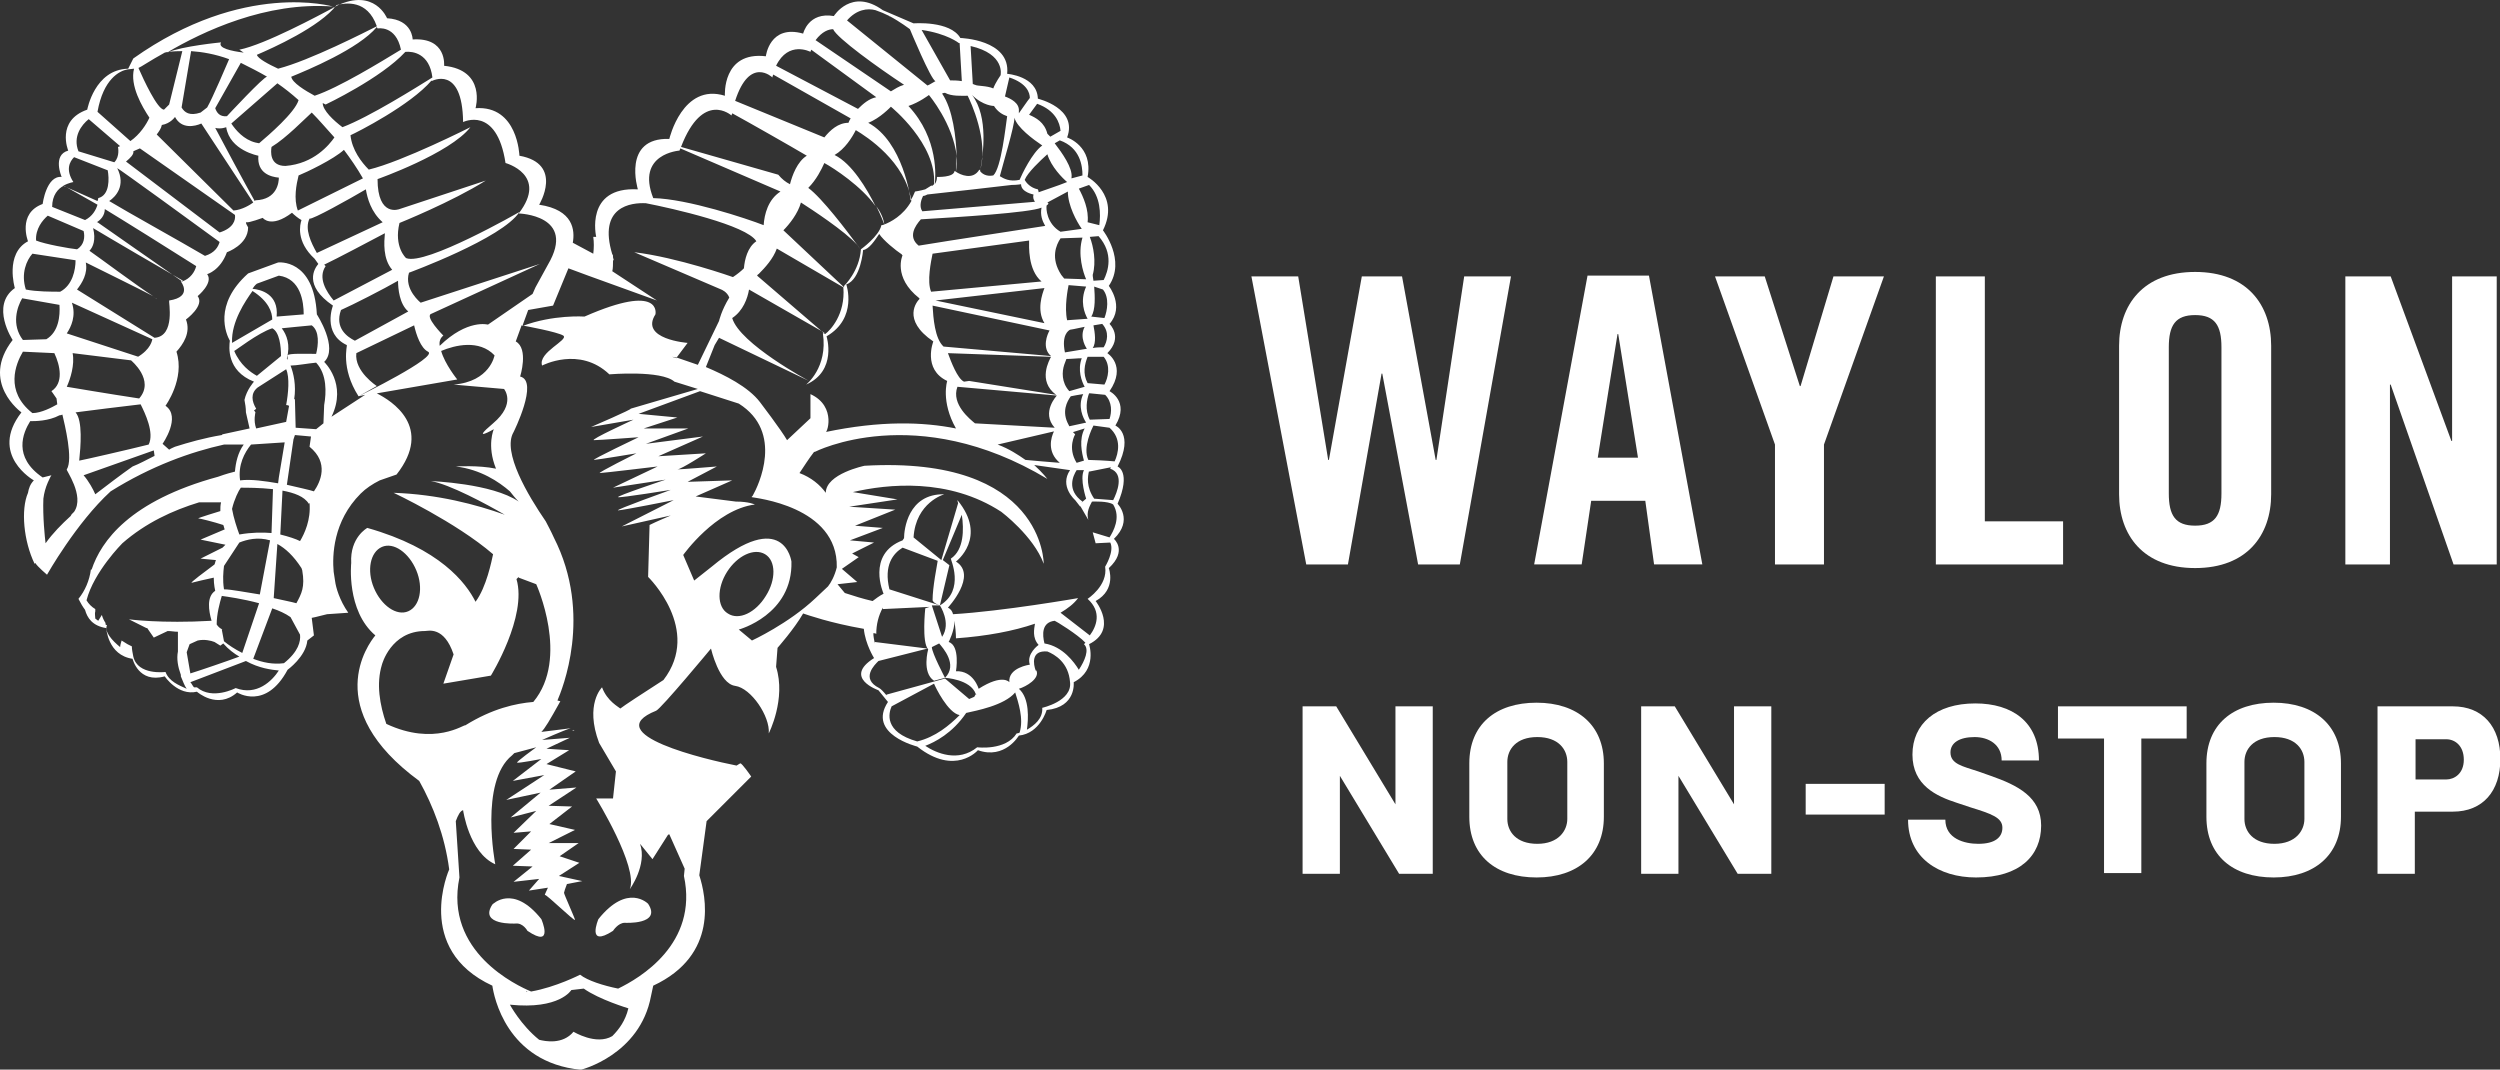 <svg version="1.1" viewBox="0 0 800 342.28" xml:space="preserve" xmlns="http://www.w3.org/2000/svg"><rect x="0" y="0" width="800" height="342.28" fill="#333333" stroke="none"/><style type="text/css">
	.st0{fill:#1B171B;}
</style><g fill="#fff"><g transform="matrix(2.34 0 0 2.34 -14.435 -11.946)"><path d="m73.5 128.8c-1.9 2.9 3.2 2.6 3.2 2.6 1-0.1 1.6 1 1.6 1 3.7 2.5 1.9-1.6 1.9-1.6-3.9-4.9-6.7-2-6.7-2z"/><path d="m90 132.4s0.7-1.1 1.6-1.1c0 0 5.1 0.3 3.2-2.6 0 0-2.8-2.9-6.8 2.1 0 0-1.7 4 2 1.6z"/><path d="m159 74c1.9-4.4 0-5.1 0-5.1 2.3-4.5-0.3-5.6-0.3-5.6 2-3.3-0.8-4.7-0.8-4.7 2.4-3.5-0.3-5.2-0.3-5.2 2.2-2.2 0.3-4 0.3-4 2.1-2.4-0.1-5.2-0.1-5.2 2.4-3.5-0.8-7.6-0.8-7.6 2.4-4.8-2.1-7.3-2.1-7.3 0.8-4.2-2.8-5.4-2.8-5.4 1.5-4-4-5.3-4-5.3-0.1-3.1-4.2-3.4-4.2-3.4 0.5-4.7-6.4-4.9-6.4-4.9-1.4-2.4-6.4-2-6.4-2l-4.2-1.8c-4.3-3.1-6.7 0.8-6.7 0.8-3.5-0.6-4.2 2.4-4.2 2.4-4.6-1.3-5.1 3.1-5.1 3.1-6-0.7-5.6 5.4-5.6 5.4-5.8-1.8-7.6 5.9-7.6 5.9-6.5-0.2-4.3 6.9-4.3 6.9-7.3-0.4-5.7 6.5-5.7 6.5h-0.4c0.1 0.7 0.1 1.5 0 2.3l-2.8-1.5c0.3-1.7 0.1-4.5-4.6-5.2 0 0 3.4-5.6-2.7-6.7 0 0-0.2-6.9-6-6.5 0 0 1.5-5.2-4.3-5.8 0 0 0.4-3.9-4.3-3.6 0 0 0-2.7-3.5-2.9 0 0-1.7-4.2-6.9-1.7 0 0-0.1 0.1-0.3 0.2-0.1 0-0.2 0.1-0.3 0.1h0.1c-1.9 1-9.3 5-12.8 5.7l0.6 0.4c-1.6-0.2-3.6-0.6-3.1-1.4 0 0-5.3 0.5-7.4 1.4 4.9-2.9 13.6-7 22.7-6.3 0 0-12.2-3.6-27.3 7.1l-0.7 1.4c-4.6 0.1-5.6 5.6-5.6 5.6-4.3 1.5-2.6 5.6-2.6 5.6-2.2 0.6-0.9 3.6-0.9 3.6-2.1-0.2-2.6 3.7-2.6 3.7-3.5 1.3-2 5.1-2 5.1-3.2 1.7-1.8 6.4-1.8 6.4-3.4 2.4-0.3 7.1-0.3 7.1-4.5 5.8 1.2 9.9 1.2 9.9-4.5 5.8 1.7 9.3 1.7 9.3-0.5 0.5-0.7 1.1-0.8 1.7-1 2.3-0.6 6.6 0.9 9.7l0.1-0.1c0.3 0.5 1.6 1.6 1.6 1.6s4-7.1 8.7-11.4c5.6-3.5 11-5.4 15.5-6.4h2.7c-0.8 1.1-1.1 2.5-1.2 3.7-0.4 0.1-1.2 0.3-2.3 0.7-12.1 3.3-16 8.8-17.3 12.7h-0.1c-0.2 1.5-0.8 2.9-1.7 4 0.3 0.6 0.6 1.1 0.9 1.5 0.3 1.1 1 2.2 2.9 2.5 0 0 0.2 3.7 3.6 4.2 0 0 0.8 3.4 4.4 2.4 0 0 1.8 2.7 4.4 2.1 0 0 2.8 2.5 5.5 0.1 0 0 3.9 2.5 6.9-3.1 0 0 2.5-1.8 2.7-4l0.9-0.7-0.3-2.4c0.6-0.1 1.6-0.4 2.1-0.5l2.9-0.2c-1.2-1.7-1.7-3.5-1.8-4.3l-0.2-1.3c-0.2-2.2-0.1-6.9 3.7-10.7 0.7-0.7 1.6-1.3 2.6-1.8l2.3-0.8c5.1-6.5-0.7-10.1-2.7-11.1l11-1.9s-1.7-2.1-2.2-3.9c1.9-0.8 5.2-1.6 7.3 0.6 0 0-0.6 3.6-5.6 4l6.9 0.6s1.7 2-1.5 4.7 0.1 0.8 0.1 0.8-1 2.2 0.3 5.4c-2.4-0.5-5.5-0.3-5.5-0.3 3.4 0.4 5.9 2.1 7.4 3.4 0.4 0.5 0.7 0.9 1.2 1.4-3.6-2.5-12-2.8-12-2.8 2.5 0.4 7.7 3.2 10.1 4.6-3.9-1.4-9.2-2.8-15.2-3 0 0 8.5 4 13.6 8.4-0.2 0.9-0.9 4.5-2.4 6.5-1.3-2.6-4.9-7.3-14.8-10.1 0 0-2.4 1.3-2.2 4.8 0 0-0.7 6.5 3.3 9.9-1 1.2-7.5 10 6 19.9 1.9 3.4 3.5 7.5 4.1 12.1 0 0-4.9 10.9 5.9 15.9 0.2 1.4 1.9 10.5 12.1 11.5 0 0 8.1-2 9.6-10.1l0.3-1.4c9-4.2 7.2-12.3 6.3-15.1l1-7.4 6.1-6.1s-1.3-1.9-1.5-1.8c0 0-0.2 0.1-0.5 0.3-4.1-0.8-19-4.3-11-7.5 0.7-0.3 7.5-8.5 7.5-8.5s1.1 4.8 3.3 5.1 4.8 4.2 4.6 6.5c0 0 2.4-4.7 1-9.1l0.2-2.6s2.3-2.6 3.5-4.7c0.6 0.2 3.7 1.3 8.3 2.1 0.2 2.1 1.4 4 1.4 4-4.3 2.7 0.6 4.4 0.6 4.4l1.3 1.6c-2.9 4.4 4 6.1 4 6.1 5.2 4.1 8.3 0.5 8.3 0.5 3.7 1.3 5.6-2 5.6-2 2.9-0.3 3.8-3.5 3.8-3.5 4.1-0.4 3.7-3.8 3.7-3.8 3.3-1.7 2.1-5.2 2.1-5.2 4-2 0.9-5.9 0.9-5.9 2.9-1.6 1.8-4.5 1.8-4.5 2.6-2.4 0.7-4 0.7-4 2.7-2.6 0.5-4.8 0.5-4.8zm-0.6-0.5-2.6-0.2c-1.1-1.6-0.9-3-0.7-3.8v0.1l3-0.6c-0.1 0.1-0.1 0.2-0.1 0.2 2 0.7 0.9 3.3 0.4 4.3zm0.2-5.3c-1-0.1-3-0.2-3.6-0.2-0.8-1.7 0.5-4.3 0.7-4.7l2.2 0.3c1.7 1.5 1.2 3.5 0.7 4.6zm-5.2 1.2h1c-0.6 1.2 0.3 3.9 0.3 3.9l-0.7 0.6 0.2-0.2c-2.2-1.6-1.3-3.5-0.8-4.3zm-36.4-10.4v3.3l-3.2 3c-0.8-1.4-3.7-5.2-3.7-5.2-1.6-2.1-4.8-3.7-7.4-4.8l1.2-3 0.6-1 12.3 5.9s-9.5-5.1-10.5-8.6c1.5-1 2.1-2.7 2.3-3.9l10.3 5.9c-0.1 0.1-0.2 0.1-0.2 0.1 0.7 4.7-2.3 7-2.3 7 4.3-1.9 2.8-6.6 2.8-6.6 4.3-2.5 2.7-7.1 2.7-7.1 2-0.7 2.3-4.7 2.3-4.7 0.8-0.1 1.6-1.3 2.2-2.2 0.6 0.9 2.2 2.2 3.1 2.8 0 0.1 0 0.1 0.1 0.1 0 0-1.4 3 2.3 5.9v0.1c-0.3 0.3-2.5 2.8 1.9 5.8 0 0-1.5 3.8 1.9 5.4 0 0-0.9 2.8 1.2 6.5-4.5-0.9-10.3-1.1-17.9 0.5 0.2 0.5 1.7-3.5-2-5.2zm-0.3-28.2c1.1-1.1 1.8-2.5 2.2-3.4 1.3 0.7 5.1 3.2 7 5.9-1.2-2.4-3.2-5.8-5.6-7 1.4-0.8 2.4-2.4 2.9-3.4 1.5 0.9 6.8 4.3 7.6 9.7-1.1 2-2.9 2.9-3.7 3.2-0.1-0.8-0.5-1.7-1.1-2.5 0.6 1.2 1 2.2 1.1 2.5-0.2 0.1-0.4 0.1-0.4 0.1-0.3 1.5-2.8 3.3-2.8 3.3-0.2 3-2.3 5-2.3 5v0.2l-8.3-7.8c0.8-0.8 2-2.3 2.4-3.8 1.4 0.9 6 3.9 7.7 5.8-1.4-1.9-4.8-6.4-6.7-7.8zm22.6 0.2 5.2-0.6c0.7 0 1.3-0.1 1.3-0.1 0 1.1 1.7 1.4 1.7 1.4-0.1 0.4 0 0.7 0.2 1l-15.4 1.3c-0.5-0.7-0.1-1.7 0.1-2.1 0.2 0 0.4-0.1 0.6-0.2l6.3-0.7v0zm5.6-9.8c0.3 1.3 2.6 3 3.8 3.8-1.4 1-2.8 4-3.1 4.7-1.4 0.3-2.2-0.2-2.7-0.5 0.4-1.6 2-6.8 2-8zm-7.6 36.1h0.5-0.4-0.1zm-1.5-3.9 14.1 0.5c-0.2 0.4-1.9 3.3 0.7 5.2l-11.9-1.9-0.7 0.1c-0.9-0.4-1.8-2.8-2.2-3.9zm-3.7-18.3c5.1-0.3 14.9-0.9 16.5-1.6-0.2 1 0.1 1.8 0.5 2.5-2.5 0.4-13.1 2-17.3 2.7-1.5-1.2-0.5-2.7 0.3-3.6zm16.9 14.2-14.9-3.1 14.9-1.7c-0.3 0.8-1.1 3 0 4.8zm-15.3-9.5 13.2-1.8c0 0.7-0.2 4 1.7 5.6l-15.1 1.4c-0.6-1.4 0-4.2 0.2-5.2zm16 10.5c-0.3 0.5-1.1 2.4 0.2 3.5l-14.7-1.3c-1.2-1.1-1.4-3.9-1.5-5.6zm-0.4-17.1c0.3-0.2 0.3-0.3 0.1-0.4l2.8-1.5c0 1.9 1.2 4.1 1.9 5.1l-2.9 0.4c-1.9-1.1-2-3.2-1.9-3.6zm-1.1-1.8c0-0.2-0.1-0.4-0.1-0.4-1-0.2-1.6-0.9-1.8-1.3 0.4-1 2.1-2.6 3.1-3.5 0.5 1.7 2.1 3.3 2.7 3.8-1.2 0.5-3.4 1.2-3.9 1.4zm-6.2-2.3c-1 0.2-1.6-0.3-1.8-0.6 0.4-2.1 1.2-7.4-1.1-10.4 1.5 1.5 3 1.5 3 1.5 0.5 0.8 1.2 1.2 1.8 1.4-0.2 1.3-0.8 7.1-1.9 8.1zm-8.1 1.2-0.2 0.2h-0.2l-0.8 0.5c-0.7 0.2-1.4 0.3-1.4 0.3-0.2 0.5-0.4 0.9-0.6 1.2 0-0.2-1-8-5.8-10.6 1.6-0.6 3.1-2.2 3.1-2.2s6.3 5.1 5.9 10.6zm-12.4 14.1c0.3 3.7-1.8 5.9-2.5 6.4l-9.3-8c0.1-0.1 0.1-0.2 0.2-0.2 0.9-0.9 2-2.1 2.5-3.5zm15.6 13.6 13.6 1.2s-2.2 2.3-0.3 4.4l-10.9-0.6c-0.6-0.5-3.3-2.6-2.4-5zm13.2 6.1c-0.4 0.8-1 2.8 0.8 4.3-1.5-0.1-3.5-0.3-4.7-0.4-1-0.7-2.2-1.5-3.8-2.1zm0.9-26.4 3-0.1c-0.7 2.3 0.1 4.8 0.5 5.7l-3-0.1-0.4-0.5c-1.5-2.3-0.7-4.1-0.1-5zm3.6 15.1-3 0.5c-0.5-2.4 0.5-3 0.7-3.1 0.7-0.1 1.4-0.3 2-0.4-0.8 1.5 0.3 3 0.3 3zm-2.7-3.9c-0.4-1.8 0.1-4.3 0.2-4.8l2.4 0.2c-0.9 2-0.2 3.7 0.2 4.4zm-0.4 6.1 0.3-0.8c0.6 0 1.5-0.1 2.1-0.1-0.6 1.6 0 3.2 0.4 3.9l-2.1 0.6c-1.1-1.2-1-2.7-0.7-3.6zm0.9 4.3c0.4-0.1 1.1-0.2 1.7-0.3-0.8 1.7 0 3.3 0.4 3.9l-2.3 0.5-0.1-0.2c-1-1.8-0.2-3.2 0.3-3.9zm1.8 8.8-1 0.3c-1.3-2.1-0.2-3.9-0.2-3.9l-0.3-0.3 1.6-0.5c-0.8 1.5-0.4 3.3-0.1 4.4zm3.5-5.7-2.7 0.1c-0.7-1.3-0.4-2.8-0.1-3.6h0.2l2 0.2c1 1 0.9 2.4 0.6 3.3zm-0.7-4.7-2.3-0.2c-0.7-1.3-0.4-2.6 0-3.6h2.2c1 1.2 0.6 2.9 0.1 3.8zm-0.1-5.1c-0.4 0-1 0-1.5 0.1 0.5-0.7 0.3-2.1 0.1-3.1l1.2-0.2c1 1.1 0.7 2.4 0.2 3.2zm0.1-4-1.8-0.2c0.6-0.9 0.5-2.8 0.4-4.1l1.2 0.4c0.9 1.1 0.6 2.9 0.2 3.9zm-0.1-5.2-1.4 0.1c-0.1-0.5-0.1-0.8-0.1-0.8 0.5-1.8 0.1-3.9-0.4-5.2l1.2-0.1c2.1 2.4 1.3 4.8 0.7 6zm-2-13c1.6 1.6 1.6 4 1.4 5.5l-1.6-0.4c0.2-1.7-0.6-3.5-1.2-4.6zm-0.9-1.3-1.5 0.4v-0.1c0.2-1.3-1.3-3.4-2.3-4.7l0.7-0.4c2.8 1 3.1 3.5 3.1 4.8zm-6.2-9.8c2.5 0.9 3.1 2.6 3.2 3.7l-1.4 0.8-0.4-0.4c-0.4-1.6-1.6-2.2-2.5-2.6zm-3.8-3.6c2.4 0.8 2.8 2.1 2.8 2.8-0.4 0.5-1.2 1.7-1.5 2.1v-0.3c0.1-1.1-1.1-1.7-1.9-2zm-1.2-0.3s-0.7 1-1 1.8c-0.9-0.4-2.2-0.3-2.5-0.5-0.1 0-0.2-0.1-0.3-0.1l-0.3-5.2c4.8 1.1 4.1 4 4.1 4zm-4.5 2.8c0.4 0.8 2.9 6.1 1.7 10.2l-0.1-0.1c-0.9 1.5-2.6 0.7-3.2 0.3 0.1-0.7 0.1-1.5 0-2.2v2.2c-0.1-0.1-0.2-0.1-0.2-0.1-0.1 0.9-2.4 0.8-2.4 0.8 0 0.4-0.1 0.7-0.3 1 0.1-0.9 0.6-6.2-3.6-10.7 1.5-0.5 2.8-1.5 2.8-1.5s3.3 3.9 3.8 8.4c-0.1-2.6-0.5-6.4-2-8.6 0.2-0.1 0.4-0.1 0.4-0.1 0.9 0.5 2.3 0.4 3.1 0.4zm-1.2-7.2h0.1l0.3 5.2c-0.6-0.1-1.2-0.1-1.6-0.1l-3.9-6.9c3.5 0.5 5.1 1.8 5.1 1.8zm-11.4-4.5c0.6 0.2 1.3 0.5 1.9 0.8l0.1 0.1s-0.1 0-0.1-0.1c1.5 0.8 2.8 1.8 2.8 1.8s2.9 7 3.5 7.1c-0.4 0.2-0.8 0.5-1.1 0.6l-11-8.9c1.3-1.5 2.8-1.7 3.9-1.4zm-5.8 2.6c0.5 1.2 6.2 5.3 9.7 7.6-0.7 0.2-1.3 0.6-1.8 0.9l-10.3-7c0.9-1.2 1.8-1.5 2.4-1.5zm-3.1 3.1c0-0.1 0.1-0.2 0.1-0.3l8.9 6.5c-1 0.2-1.8 0.9-2.5 1.6l-11.2-5.9c1.7-3.5 4.7-1.9 4.7-1.9zm-5.2 3.5c0-0.2 0.1-0.3 0.1-0.4l10.6 6c-0.2 0.3-0.3 0.6-0.3 0.6-1.4 0-2.5 1-3.3 2l-12.2-5c2-6.2 5.1-3.2 5.1-3.2zm-5.6 5.2c0-0.1 0.1-0.2 0.1-0.3 2.2 1.2 8 4.5 10.2 5.8-1.3 0.8-2 2.7-2.3 3.9-0.6-0.3-1.1-0.7-1.6-1.3l-13.3-3.8c3-7.8 6.9-4.3 6.9-4.3zm-7.1 4.8c0-0.1 0.1-0.2 0.1-0.3l13.7 5.9c-1.7 1.1-2.2 3.1-2.3 4.6-2.3-0.9-10.4-3.6-15.1-3.7-2.4-6.1 3.6-6.5 3.6-6.5zm-15.2 16.1 2.7 1 9.4 3.4-6.1-4c0.1-0.4 0.1-1 0.1-1.5h0.1l-0.1-0.4c0-0.2 0-0.4-0.1-0.4-2-6.6 2.6-7.1 4.6-7 3.6 0.7 13.8 3 15.1 5.2-1.2 0.8-1.6 2.5-1.7 3.7-0.4 0.4-0.9 0.8-1.5 1.2 0 0-7.6-2.7-13.5-3.4l11.9 5.1s0.8 0.3 1.1 1.1c-1.1 1.8-1.4 3.2-1.4 3.2l-2.9 6c-1.7-0.6-2.9-1-2.9-1v0.1c-0.2-0.1-0.4-0.1-0.6-0.2l0.6 0.1 1.5-2s-6.6-0.5-4.4-3.9c0 0 1-4.4-9.7 0.3 0 0-4.3-0.3-8.5 1.3l0.8-2.2 3.4-0.6zm-22.3-29.6c1-0.1 3.3 0.2 3.7 3.5-2.1 1.3-8.6 5.4-12.3 6.8-1.2-0.9-2.7-2.3-2.7-3.3l0.4 0.2s7.6-3.6 10.9-7.2zm-1.8 29.8-8 4.2c-1-1.2-2.2-3.1-1.1-4.7l-0.2-0.2c1.7-0.8 6.4-3.3 8.3-4.3-0.1 1.2-0.3 3.5 1 5zm0.8 1.5c0 1.1 0.2 3.2 1.4 4.2l-7.3 4c-1-0.5-2.8-1.7-1.9-4.2 1.6-0.7 5.9-2.9 7.8-4zm-11.1-3.8c-0.8-1.4-1.7-3.3-1-4.7 0.3 0.2 5.5-2.7 7.7-4 0.2 1.2 0.7 3.1 2.3 4.5zm-2.6-5.8v0c-0.6-1.6-0.2-3.6 0.1-4.8 1-0.4 4.8-2.2 6.2-3.5 0.9 1.2 1.8 2.5 2.6 3.9zm-25.8-1.3c0.9-0.6 2.3-2.1 1.1-4.5 0.4 0.2 10.6 7.6 14 10.1-0.2 0.7-0.7 1.5-2 1.9-3.4-2-10.8-6.1-13.1-7.5zm11.9 8.9c-0.2 0.8-0.8 1.7-1.9 2.1-1.6-1.1-11.6-8.1-11.6-8.1h-0.1c0.5-0.3 1.1-0.9 1.1-1.8 2 1.2 9.2 5.7 12.5 7.8zm-9.6-14.3c0.6-0.5 1.1-1 1-1.4 0 0 0.4-0.2 0.9-0.4l13 9.1c0.1 0.7-0.2 1.8-2.1 2.4zm14.7 6.7v0l-10.5-10.4c0.3-0.4 0.6-0.8 0.7-1.3 1.2-0.2 1.8-1.1 1.8-1.1 0.9 1.7 2.7 1.3 3.6 0.9l7.1 10.8c-0.4 0.3-1.5 1-2.7 1.1zm-2.5-11.3c0.8 0.2 1.5-0.1 1.5-0.1 0.5 3.2 4.4 3.9 4.4 3.9-0.2 2.4 1.7 2.9 2.8 3 0 0.6-0.2 3-3.2 3.1l-0.1 0.1c-1.4-2.5-4.3-7.9-5.4-10zm2.2-0.6 6.3-5.5c1 0.7 1.9 1.4 2.9 2.3-0.5 1.7-4.1 4.8-5.4 5.9l-0.5-0.1c-1.6-0.4-2.7-1.7-3.3-2.6zm5.5 3.2c2-1.2 4.6-3.9 5.5-4.7 1 1 2 2.2 3.1 3.4-0.7 1-2.8 3.6-6.7 3.9-2.2 0-2-2-1.9-2.6zm14.5-16.2s2.5-0.5 3.2 2.9c-2.8 1.7-8.5 5.2-11.8 6.3-1.3-0.7-3.1-1.8-3.2-2.6 2.2-0.9 9.2-3.8 11.7-6.8 0 0.1 0.1 0.1 0.1 0.2zm-5.6-3.2c1.2-0.3 4.2-0.8 5.5 2.9-1.4 0.7-9.2 4.7-13.5 5.8-1.3-0.6-2.8-1.4-2.9-1.9 2.1-0.9 8.6-3.8 10.9-6.8zm-9.5 9.8c-0.4-0.1-5.5 5.4-5.5 5.4-1 0.1-1.4-0.5-1.6-1.1l3.5-6.2c1.2 0.6 2.4 1.2 3.6 1.9zm-5.2-2.4c-0.3 0.7-2.3 5.4-3 6.6l-0.9 0.7c-1.5 0.5-2.2 0-2.6-0.7l1.3-7.7c1.5 0.1 3.3 0.4 5.2 1.1zm-8.8-0.9c0.3-0.1 1.1-0.2 2.4-0.2l-1.8 7.3-0.7 0.7c-0.9 0-2.8-4.1-3.5-5.7 0.3-0.1 1.6-1 3.6-2.1zm-5.1 2.3 0.9-0.1c-0.6 2.3 1.1 5.2 2.1 6.7-0.4 0.9-1.3 2.3-2.6 3.2l-4.5-4c0.8-4.5 3-5.6 4.1-5.8zm-5.3 6.8 4.3 3.7c-0.1 0-0.2 0.1-0.3 0.1 0 0 0.3 1.3-0.5 2.1l-4.9-1.5c-0.8-2 0.4-3.6 1.4-4.4zm-2.1 8.6c-1.1-1.7-0.5-2.8 0.1-3.4l4.6 1.8c0.2 1.1 0.3 3.4-1.3 3.8 0 0 0 0.2-0.1 0.4l-4.7-2.1c0.8-0.4 1.4-0.5 1.4-0.5zm-1.3 0.5 4.6 2.6c-0.2 0.7-0.7 1.6-1.7 2.1l-4.5-1.8c0-1.6 0.8-2.5 1.6-2.9zm-2.2 4.1 4.9 2.1c0.2 0.8 0.1 1.9-0.9 2.5-1-0.1-4.4-0.7-5.6-1.2-0.1-1.6 0.9-2.8 1.6-3.4zm-2.1 5.2 5.9 0.9c0 1.3-0.4 3.4-2.1 4.3-1.1 0-3.3 0-4.7-0.3-0.7-2.2 0.1-4 0.9-4.9zm14.6 19.8c-4-0.6-9.9-1.6-9.9-1.6 0.5-1.1 1.1-3 0.8-4.6l8.1 1c0.3-0.2 0.6-0.4 0.9-0.5l-9.8-3.2c0.6-0.9 1.3-2.4 0.7-4.2l11 5c-0.1 0.5-0.5 1.8-2.9 2.9 0 0 3.3 2.7 1.1 5.2zm-16-13.7 5.1 0.9c0.1 1.5-0.1 3.7-1.8 4.7l-3.2 0.1c-1.6-2.1-0.8-4.5-0.1-5.7zm0.1 7.3 4.3 0.2c0.8 1.7 1.3 4.1-0.4 5.2 0 0 0.3 0.4 0.7 1l0.1 0.8c-0.7 0.4-2.2 1.2-3.4 1.2-3.8-3-2.3-6.7-1.3-8.4zm7 21.9-0.3 0.3c-0.1 0.1-0.1 0.2-0.2 0.3-1.2 1.1-2.4 2.3-3.4 3.7-0.1-0.8-0.4-3.7-0.3-6.1 0.1-0.8 0.3-1.5 0.6-2.2 0.2-0.4 0.3-0.7 0.5-1l-1.2 0.3c-4.1-2.8-2.7-6.1-1.7-7.7 0.7 0 2.5 0 4-0.8 0 0 0.2 0 0.4-0.1 0.3 1.3 1.5 6.1 0.6 7.5-0.2 0 2.5 3.6 1 5.8zm0.2-13.6c2.4-0.3 6.2-0.8 8.9-1.1 0.6 1.2 1.9 3.9 1.1 5.5-2.8 0.7-8.9 2.1-9.5 2.2 0.2-1.9 0.5-5.5-0.5-6.6zm10.7 6c-1 0.5-1.9 1-2.9 1.4-1.7 1.2-3.4 2.5-5.1 3.8-0.3-0.7-0.9-1.8-1.6-2.6l9.6-3.4 0.1 0.7s0 0.1-0.1 0.1zm0.1-16.2-10.6-6.6c0.7-0.9 1.5-2.2 1.2-3.7 1.8 0.9 7.3 3.6 9.2 4.6-1.9-1.2-7.4-5.3-8.7-6.2 0.5-0.5 0.9-1.5 0.5-3.1 1.3 0.8 10.7 6.3 12.3 7.2-0.1 0-0.2 0.1-0.3 0.1 0 0 1.7 2.1-1.6 2.6-0.1 0.1 0.9 4.9-2 5.1zm13.2 14.6 4.6-0.3-0.8 4.8-0.1 0.8c-1.8-0.3-3.7-0.6-5.2-0.4-0.3-2.1 0.6-3.8 1.5-4.9zm4.2-15.9c0.8-0.1 3.2-0.3 4.1-0.4 1.1 0.8 0.9 2.7 0.6 3.9-1.3 0-3.8-0.1-3.9 0.2v0.6c-0.1-0.1-0.1-0.2-0.1-0.2 0.5-1.8 0-3.2-0.7-4.1zm-0.7-1.6c0.3-3.1-2.2-3.7-3.3-3.8 0.3-0.5 0.6-0.7 0.6-0.7l3-1.1c3 0.4 3.4 3.6 3.4 5.3zm-0.6 0.4-5.5 3.2v-0.1c-0.1-2.8 1.8-5.6 2.8-7 2.2 1.4 2.7 2.9 2.7 3.9zm0 1.2c1 0.5 1.2 2.5 1.2 3.8l-3.3 2.7c-0.9-0.5-2.3-1.5-3.1-3.4 0.1 0 3.3-2.5 5.2-3.1zm-2 8.1 3.9-2.5c0.5 1.1 0.3 3.3 0 4.9 0.1 0 0.2 0 0.4 0.1l-0.4 2.2-4.1 0.9c-0.4-1.1-0.1-2.2-0.1-2.2l-0.2-0.3c0.1 0 0.2-0.1 0.3-0.2-0.6-1-0.8-2.1 0.2-2.9zm-2.3 13.7c0.8 0 2.6 0 4.4 0.2l-0.2 6c-1.2-0.1-2.7-0.1-4.4 0.2-0.3-0.8-0.8-2.3-1-3.5 0.3-1.3 0.9-2.5 1.2-2.9zm-3.3 18.7c0-1.4 0.4-2.9 0.7-3.9 0.7 0.1 2.9 0.4 5.1 1l-2.3 6.8c-1-0.5-1.9-1.1-2.5-1.6l-0.3-1.6h0.1c-0.4-0.2-0.6-0.4-0.8-0.7zm1-4.8c-0.2-1.3-0.1-2.3 0-3.2l2.1-3.2c1-0.4 2.5-0.8 4.2-0.3l-1.4 7.4c-2-0.3-3.9-0.7-4.9-0.7zm-8 11.3s-3.8 0.5-4.4-2.1c-0.1-0.5-0.2-1-0.2-1.4l-0.6-0.3c-0.3-0.2-0.5-0.3-0.8-0.5-0.1 0.3-0.2 0.7-0.2 0.9-1.1-0.9-2.2-2.1-1.8-3 0 0-0.1 0-0.2-0.1v-0.2c-0.2-0.3-0.4-0.7-0.5-1.1l-0.5 0.8c-0.1-0.1-0.3-0.2-0.4-0.3 0-0.3-0.1-0.7 0-1v-0.1-0.2c-0.5-0.3-0.9-0.7-1.2-1.2 1-3.9 4.9-7.8 4.9-7.8 3.2-2.8 6.9-4.5 10.5-5.6h3c-0.1 0.4-0.1 0.8-0.1 1.2 0 0-3.3 1-3 1 0.2 0 2.2 0.5 3.4 0.9 0.1 0.2 0.1 0.4 0.2 0.6l-3.3 1.4 3.4 0.7-0.4 0.4-3 1.5 2.1 0.2c-0.1 0.2-0.1 0.4-0.2 0.6-1.2 0.9-3.5 2.6-3.1 2.5 0.3-0.1 2.1-0.5 3-0.7 0 1 0.2 1.8 0.2 1.8-1.2 0.8-0.9 2.7-0.5 4.1-6.9 0.4-11.3-0.2-11.3-0.2l2.4 1.2h0.1l0.9 1.3 1.9-0.9c0.5 0 0.9 0.1 1.4 0.1v2.7h0.1-0.1c-0.2 1 0 2.1 0.4 3.2v0.2c0.3 0.7 0.5 1.3 0.8 1.7-1.1-0.5-2.4-1-2.9-2.3zm2.9-2.7 0.4-1.1 1.1-0.5c0.9-0.2 1.8 0 2.3 0.2l0.8 0.5 0.4-0.3c0.7 0.8 1.5 1.4 2.2 1.8-1.6 0.6-5.4 1.9-6.7 2.3zm6.7 4.9s-3.2 1.7-5.3-0.1h-0.4c-0.2-0.2-0.3-0.5-0.5-0.7l7.6-2.9c1.8 1 3.5 1.2 4.5 1.3-0.9 1.4-3 3.5-5.9 2.4zm6.6-3.4c-1.5 0.2-2.9-0.1-4.2-0.6l2.6-6.9c0.9 0.3 1.8 0.7 2.5 1.2l1.3 2.4c0.1 0.9-0.2 2.3-2.2 3.9zm1.7-8.2c-0.7-0.2-1.8-0.4-3.1-0.7l0.5-7.4c1.1 0.6 2.2 1.6 3.3 3.3l0.1 0.3c0.4 2.3-0.1 3.2-0.8 4.5zm0.5-8.5c-0.6-0.3-1.5-0.6-2.7-0.9l0.3-6c1.6 0.3 3 0.8 3.6 1.8l0.1-0.1c0.2 2.3-0.7 4.2-1.3 5.2zm1.9-6.8c-0.6-0.2-2-0.5-3.7-0.9l0.9-6.2 0.2-0.6 0.1-0.2-0.1 0.2 2.2 0.2-0.2 1.4c2.7 2.2 1.5 4.8 0.6 6.1zm1.4-11.8-0.1 2.5-1 0.8-2.8-0.2-0.1-3.9h-0.1c0.3-1.9-0.1-3.6-0.5-4.6 0.8 0 2.4-0.3 3.5-0.4 1.5 1.6 1.4 4.1 1.1 5.8zm4.7-1.2 0.9-0.2-4.6 3c2.2-4.5-1-7.5-1-7.5 2-1.9-1-6.5-1-6.5-0.4-7.7-5.3-7.1-5.3-7.1l-4.1 1.5c-4.8 4.3-3 8.3-2.5 9.2-0.1 0.8-0.5 4.1 3.3 5.6 0 0-1 1.1-1.3 2.5 0.1 0.5 0.2 1.1 0.2 1.7l0.5 2.2-3.7 0.8-0.1 0.1c-2.4 0.4-4.5 1-6.4 1.6-0.2 0.1-0.5 0.2-0.8 0.4l-0.9-0.8s2.6-3.7 0.4-5.2c0 0 2.7-3.7 1.5-7.4 0.9-1 2-2.6 1.3-4.4 0 0 2.6-1.9 1.6-3.2 0 0 2.2-1.8 1.3-3 0 0 1.8-0.5 2.7-3 0 0 2.9-1 2.9-3.4 0 0-0.5-0.8-0.2-0.7s2.2-0.6 2.2-0.6 1.1 1.5 4-0.7c0.3 0.3 0.9 0.8 1.3 1-0.2 0.6-0.8 2.9 1.8 5.3l0.5 0.7c-0.5 0.6-2.1 2.9 2 5.7 0 0-1.5 3.8 1.9 5.4 0.1 0-0.9 3.1 1.6 7l2.5-1.4s-3.1-2-2.8-4.5l7.9-3.8c0.3 1.3 0.9 3.1 1.9 3.6 1.5 0.7-9.5 6.1-9.5 6.1zm17.7-9.8s-2.8-0.8-6.6 2.9c-0.1-0.6 0.1-1.1 0.5-1.4 0 0-2.7-2.7-1.6-3l14.8-6.8-16.3 5.3s-2.3-1.8-1.6-4.1c0 0 12.8-4.7 15.1-8.3 0 0-12.9 7.4-15.5 6.3 0 0-1.7-1.5-0.9-4.8 0 0 7.2-2.9 11.8-5.8l-11.8 3.9s-3 1.2-3-4.1c0 0 9.9-3.5 12.7-7.1 0 0-9.3 4.7-13.9 5.8-1-1-2.3-2.7-2.5-4.7 0.9-0.4 8.2-4.1 11.1-7.5v0.1s4.2-2.3 4.3 5.6c0 0 4.6-2.3 5.8 5.6 0 0 5.9 1.6 1.8 6.9 0 0 8 0.2 4 7l-1.7 3.1-0.4 0.9zm-15.6 36c-1-2.4-0.5-4.9 1.1-5.6s3.7 0.8 4.7 3.2 0.5 4.9-1.1 5.6-3.7-0.8-4.7-3.2zm1.7 18.6c-0.9-2.6-1.4-5.5-0.6-8.1 0 0 1.2-4.6 5.9-4.6 0.4 0 2.6-0.7 3.9 3.2l-1.4 4 6.5-1.1s5-8.1 3.5-13.2l0.3-0.3v0.1l2.4 0.9s4.6 10.1-0.4 16.1c-2.4 0.2-5.6 0.9-9.3 3.2-0.1-0.2-4.2 2.9-10.8-0.2zm30.9 42.7c-2.2 1.3-5.3-0.6-5.3-0.6-1.5 1.8-3.9 1.3-4.7 1.1-2.5-2-4-4.8-4-4.8 6.8 0.7 8.4-2 8.4-2l1.7-0.2c2.1 1.5 6.1 2.7 6.1 2.7-0.4 1.7-1.3 2.9-2.2 3.8zm-11.8-6.1h0.2c-0.1 0.1-0.1 0.1-0.2 0zm18.8-42.6c-2.8 1.8-5.4 3.5-5.9 3.9-0.2-0.2-1.8-1-2.5-2.9 0 0-2.4 2.3-0.4 7.6l2.3 3.9-0.4 3.7h-2.3s5.8 9.4 4.6 12.4c0 0 2.4-3.3 1.4-6.2l1.7 2.1 2.1-3.3s0.1-0.1 0.2-0.1l2.1 4.7-0.1 1c2 9.3-6.1 14-9 15.4-2-0.4-4.2-1.1-5.2-1.9 0 0-3.3 1.7-6.7 2.3-1.9-0.8-11.9-5.4-9.8-15.6l-0.5-7.7c0.3-0.8 0.6-1.4 1-1.5 0 0 0.8 5.8 4.4 7.4 0 0-2.2-11.3 2.3-14.9l0.3-0.3 3-0.8s-2.9 2.1-2.6 2.1c0.2 0.1 3.3-0.5 3.3-0.5l-3.9 3 4.3-0.8-5.2 3.4 4.7-1-4.1 3.4 3.5-0.9-3.1 3 2.4-0.2-2.4 2.4 2.4 0.1-2.5 2.2 2.7 0.1-2.6 2.1 3.5-0.4-1.4 1.6 2.6-0.4c-0.2 0.5-0.5 1-0.4 1 0.2-0.1 4.1 3.7 4.1 3.4 0-0.2-1.5-3.5-1.5-3.7 0-0.1 0.2-0.7 0.4-1.2l2.1-0.4-3.2-0.7 2.8-1.8-2.7-0.9 2.6-1.8h-4.1l3.6-1.8-3.5-0.8 3.1-2.4-3.2-0.1 3.8-2.5-3.7 0.3 3.6-2.5-4-1 3.1-1.9-3.1-0.2 3.2-1.5-3.8 0.3s2.9-1.3 3.9-1.6l-4 0.5c0.5-0.5 1.1-1.5 2.6-4.2 0 0-0.1 0-0.4-0.1 0.6-1.4 4.9-11.7-0.5-22.3-0.4-0.9-0.8-1.6-1.1-2.2-2.4-3.5-6-9.5-4.4-12.2 0 0 3.5-7 0.9-7.6 0 0 1.2-3.8-0.6-4.8l0.8-2.2c0.6 0.1 4.9 0.9 5.7 1.4 0.8 0.6-3.5 2.3-2.9 4.1 0 0 5.1-2.7 9.2 1.2 0 0 7.1-0.6 8.9 1l3.2 1-9.2 2.7c0.4 0-5.4 2.5-5.4 2.5l5.8-1s-6.1 2.8-5.4 2.8 6.1-0.4 6.1-0.4-6.5 3.1-6.1 3.1 5.8-0.9 5.8-0.9-5.4 2.7-5 2.7 7.9-0.9 7.9-0.9l-6.1 2.9 7.2-1.1s-6.9 2.3-6.5 2.4 7.2-1 7.2-1-7.8 2.8-7.2 2.8 7.6-1.4 7.6-1.4l-7.1 3.6 6.7-1.5c-0.9 0.4-1.9 0.8-2.9 1.3l-0.2 7.1s7.4 7.2 2.1 14.1zm8.8-9.1c-1.5-0.9-1.5-3.5-0.1-5.7s3.7-3.3 5.2-2.4 1.5 3.5 0.1 5.7c-1.4 2.3-3.7 3.4-5.2 2.4zm14.9-6.3c-0.3 1.2-0.8 2.1-1.2 2.6l-1.7 1.6c-3.7 3.5-8.7 5.8-8.7 5.8l-1.8-1.5s7.4-2 7.2-9.3c0 0-1-7.5-10.9 0.7l-2.4 1.9-1.5-3.5s4.4-6.2 9.8-6.9c0 0-0.8-0.4-2.6-0.4l-5.5-0.7 5-2.2-6.1 0.2 4-2.1s-4.9 0.4-5.4 0.4c0.5 0 3.9-2.2 3.9-2.2l-6.5 0.4 6.1-2.7-7.8 1 5.8-2.1h-6.1l4.6-1.5-5.3-0.5 8.4-3.1 5.3 1.7c6.2 3.9 2.7 11.2 1.9 12.6-0.1 0.1-0.2 0.2-0.1 0.2 0.3 0.1 11.8 1.2 11.6 9.6zm6.8 17.5c-0.4-0.5-0.8-0.9-1-1-2.6-1.3-0.6-3.2-0.1-3.7l6.7-1.7-7.2-0.9v0.2c-0.1-0.5-0.2-1-0.2-1.4 0.1 0 0.3 0 0.4 0.1 0-1.3 0.3-2.5 0.9-3.6v0.2l6.4-0.3-0.6 0.2s-0.5 4.7 0.4 5.6c0 0-0.9 3.2 0.8 4.3l1.5-0.4s-1.8-3.4-1.8-4.2l1-0.5c0.5 0.6 2.6 2.9 0.8 4.7 0 0 3.5 0.2 4.2 2.2 0 0.1-0.1 0.2-0.2 0.4l-0.7 0.3-3.3-2.8-8 2.2zm7.3-12.3 1.3-5.5-0.9-0.7 2.6-6.2c0.3 2 0.3 4.8-1.5 6-0.1 0 2 4.3-1.5 6.4 0 0 1.6 2.4 0.3 4.3l-1.4-4.3h1.1l-6.9-2.2c-0.8-3.3 0.5-4.9 1.8-5.7l4.8 1.8c-0.1 0.7-0.7 3.6-0.7 5.4 0.1 0.4 1 0.7 1 0.7zm13.5 5.4s-1.7 1.2-1.2 2.7c0 0-3 0.4-2.8 2.4 0 0-0.9-1.2-4.2 0.9 0 0-0.7-2.5-3.1-2.4 0 0 0.6-3.5-1-4 0 0 0.8-1.5 0.8-2.9 0.1 0.8 0.2 1.7 0.2 2.4 4.2-0.3 7.9-1 10.8-2-0.1 0.7-0.4 1.9 0.5 2.9zm-8.5 6.8-0.2 0.1c0-0.1 0.1-0.2 0.1-0.3 0 0.1 0 0.2 0.1 0.2zm-8.1 6.4c-4.6-1.3-3.9-3.9-3.5-4.8l5.8-3.1c0.2 0.5 1.9 4 3.5 4.3-1.4 1.4-3.3 3-5.8 3.6zm14-1.2c-0.2 0.1-0.4 0.1-0.4 0.1-1.5 2.4-5.4 1.9-5.4 1.9-2.6 2.1-5.6 0.8-7.1-0.2 1.3-0.5 3.7-1.7 5.6-4.5 1.3-0.3 5.2-1 6.7-2.8 0.4 1.3 1.2 3.6 0.6 5.5zm3.1-3.4c0.1 1.5-1.1 2.4-2.1 3 0.2-1.4 0.4-4.3-1.1-5.6 1-0.3 2.9-1.4 2.4-2.5h-0.1c-0.3-0.8-0.7-2.8 1.6-2.6 1 0.4 2.9 1.5 3.1 4.2 0.3 2.6-3.8 3.5-3.8 3.5zm5-5.2c-0.6-1-2.2-3.2-4.7-3.6-0.3-1.2-0.4-2.9 1.4-3.1 0.1 0 3.2 1.9 4.2 3l-0.2 0.2c0.8 0.7 0.1 2.3-0.7 3.5zm4.2-18.1-2.3-0.7 0.4 1.5 2-0.1c0.6 1.2-0.7 3.3-0.7 3.3 0.4 2.6-2.4 4.4-2.4 4.4 2 1.8 1.2 3.8 0.3 5l-4-3.1c1-0.6 1.8-1.2 2.4-2 0 0-10.3 1.8-17.1 2.2-0.1-0.4-0.3-0.7-0.7-0.9 0 0 4.1-4.4 1.1-6.3 0 0 4.4-3.3 0.2-8.4 0 0 0 0.2 0.1 0.4l-2.3 7.8-3.8-3.1c0.3-4.8 4.2-5.9 4.2-5.9-5-0.1-5.5 4.9-5.5 6l-0.2 0.3c-5 1.9-2.6 7.3-2.6 7.3-0.6 0.3-1.1 0.7-1.5 1-1.3-0.3-2.6-0.7-3.8-1.1l-1-1.2 2.7-0.3-2.1-1.8 2.3-1.6-0.9-0.5 3-1.5-3.3-0.3 4.5-1.7-3.8-0.3 5.5-2.2-6.3-0.4 6.6-1-6.1-1c4.7-1.1 13.1-2 20.3 2.7 0 0 4.4 3.3 5.8 7.1 0 0 0.1-14.8-24.5-13.4 0 0-5.3 1.1-5.3 3.7-0.8-1.1-2-2.1-3.6-2.7 0.6-0.9 1.3-2 2-2.9h0.1s13.8-7.1 31.8 3.7c0 0-0.6-0.8-1.8-1.9l4.9 0.7c-1.5 2.2 0.7 4.1 0.7 4.1l0.7 0.9v-0.1l1.1 1.9c-0.3-1.1 0.2-1.9 0.5-2.5 0.2 0 2.2-0.1 2.9 0.4 1.1 1.8 0 3.7-0.5 4.5z"/><path d="m84.4 105h0.3c0-0.1-0.1-0.1-0.3 0z"/><path d="m27 45.6 0.6 0.4c0.1 0-0.2-0.1-0.6-0.4z"/><path d="m123.3 38.4c0.3 0.5 0.5 0.8 0.5 0.8-0.1-0.2-0.3-0.5-0.5-0.8z"/></g><path transform="matrix(2.34 0 0 2.34 -14.435 -11.946)" d="m202.6 68 3.8-25.1h6.4l-7 39.4h-5.7l-4.9-26.1h-0.1l-4.6 26.1h-5.7l-7.5-39.4h6.4l4.1 25.1h0.1l4.5-25.1h5.5l4.6 25.1z"/><path d="m508.01 88.191-17.078 92.418h15.207l3.041-20.355h17.314l2.807 20.355h15.443l-17.08-92.418h-19.654zm9.594 18.719h0.234l6.316 39.539h-12.867l6.316-39.539z"/><path transform="matrix(2.34 0 0 2.34 -14.435 -11.946)" d="m240.7 42.9h6.8l4.8 15h0.1l4.5-15h6.9l-8.2 23v16.4h-6.7v-16.4z"/><path transform="matrix(2.34 0 0 2.34 -14.435 -11.946)" d="m277.6 76.4h10.7v5.9h-17.4v-39.4h6.7z"/><path d="m702.44 87.021c-16.612 0-24.332 10.529-24.332 23.631v47.496c0 13.102 7.72 23.631 24.332 23.631 16.612 0 24.334-10.529 24.334-23.631v-47.496c0-13.102-7.722-23.631-24.334-23.631zm0 13.805c6.317 0 8.424 3.276 8.424 10.295v46.793c0 7.019-2.107 10.295-8.424 10.295s-8.422-3.276-8.422-10.295v-46.793c0-7.019 2.105-10.295 8.422-10.295z"/><path transform="matrix(2.34 0 0 2.34 -14.435 -11.946)" d="m341.4 65.4h0.1v-22.5h6.1v39.4h-5.9l-8.6-24.6h-0.1v24.6h-6.1v-39.4h6.2z"/><g transform="matrix(2.34 0 0 2.34 -14.435 -11.946)"><path d="m184.3 101.7h4.6l8.1 13.4v-13.4h5.1v22.9h-4.6l-8.1-13.4v13.4h-5.1z"/><path d="m225.5 109.5v7.3c0 5.2-3.6 8.3-9.2 8.3s-9.2-3-9.2-8.3v-7.3c0-5.3 3.6-8.3 9.2-8.3s9.2 3.1 9.2 8.3zm-5 7.6v-7.8c0-1.7-1.2-3.4-4.1-3.4s-4.1 1.7-4.1 3.4v7.8c0 1.7 1.2 3.4 4.1 3.4s4.1-1.8 4.1-3.4z"/><path d="m230.6 101.7h4.6l8.1 13.4v-13.4h5.1v22.9h-4.6l-8.1-13.4v13.4h-5.1z"/><path d="m253.1 112.3h10.8v4.2h-10.8z"/><path d="m267.1 117.2h5.1c0 2.6 2.6 3.3 4.5 3.3 2.3 0 3.3-0.9 3.3-2.2 0-1.4-1.5-1.9-4.4-2.8l-1.8-0.6c-2.8-0.9-6.1-2.4-6.1-6.6s3.2-7 8.6-7c5 0 8.7 2.5 8.7 7.8h-5.1c0-2.2-1.8-3.2-3.7-3.2-2.1 0-3.3 0.8-3.3 2.1 0 1.6 1.7 1.9 3.8 2.6l1.7 0.6c3.7 1.3 6.9 2.9 6.9 6.8 0 4.1-2.9 7.1-8.9 7.1-5.1 0-9.3-2.7-9.3-7.9z"/><path d="m293.9 106.1h-6.3v-4.4h17.6v4.4h-6.2v18.4h-5.1z"/><path d="m326.3 109.5v7.3c0 5.2-3.6 8.3-9.2 8.3s-9.2-3-9.2-8.3v-7.3c0-5.3 3.6-8.3 9.2-8.3s9.2 3.1 9.2 8.3zm-5 7.6v-7.8c0-1.7-1.2-3.4-4.1-3.4s-4.1 1.7-4.1 3.4v7.8c0 1.7 1.2 3.4 4.1 3.4s4.1-1.8 4.1-3.4z"/><path d="m331.3 101.7h10.3c4.1 0 6.5 2.8 6.5 7.2s-2.4 7.2-6.5 7.2h-5.2v8.5h-5.1zm9.4 10c1.1 0 2.4-0.8 2.4-2.7s-1.2-2.8-2.4-2.8h-4.2v5.5z"/></g></g></svg>
